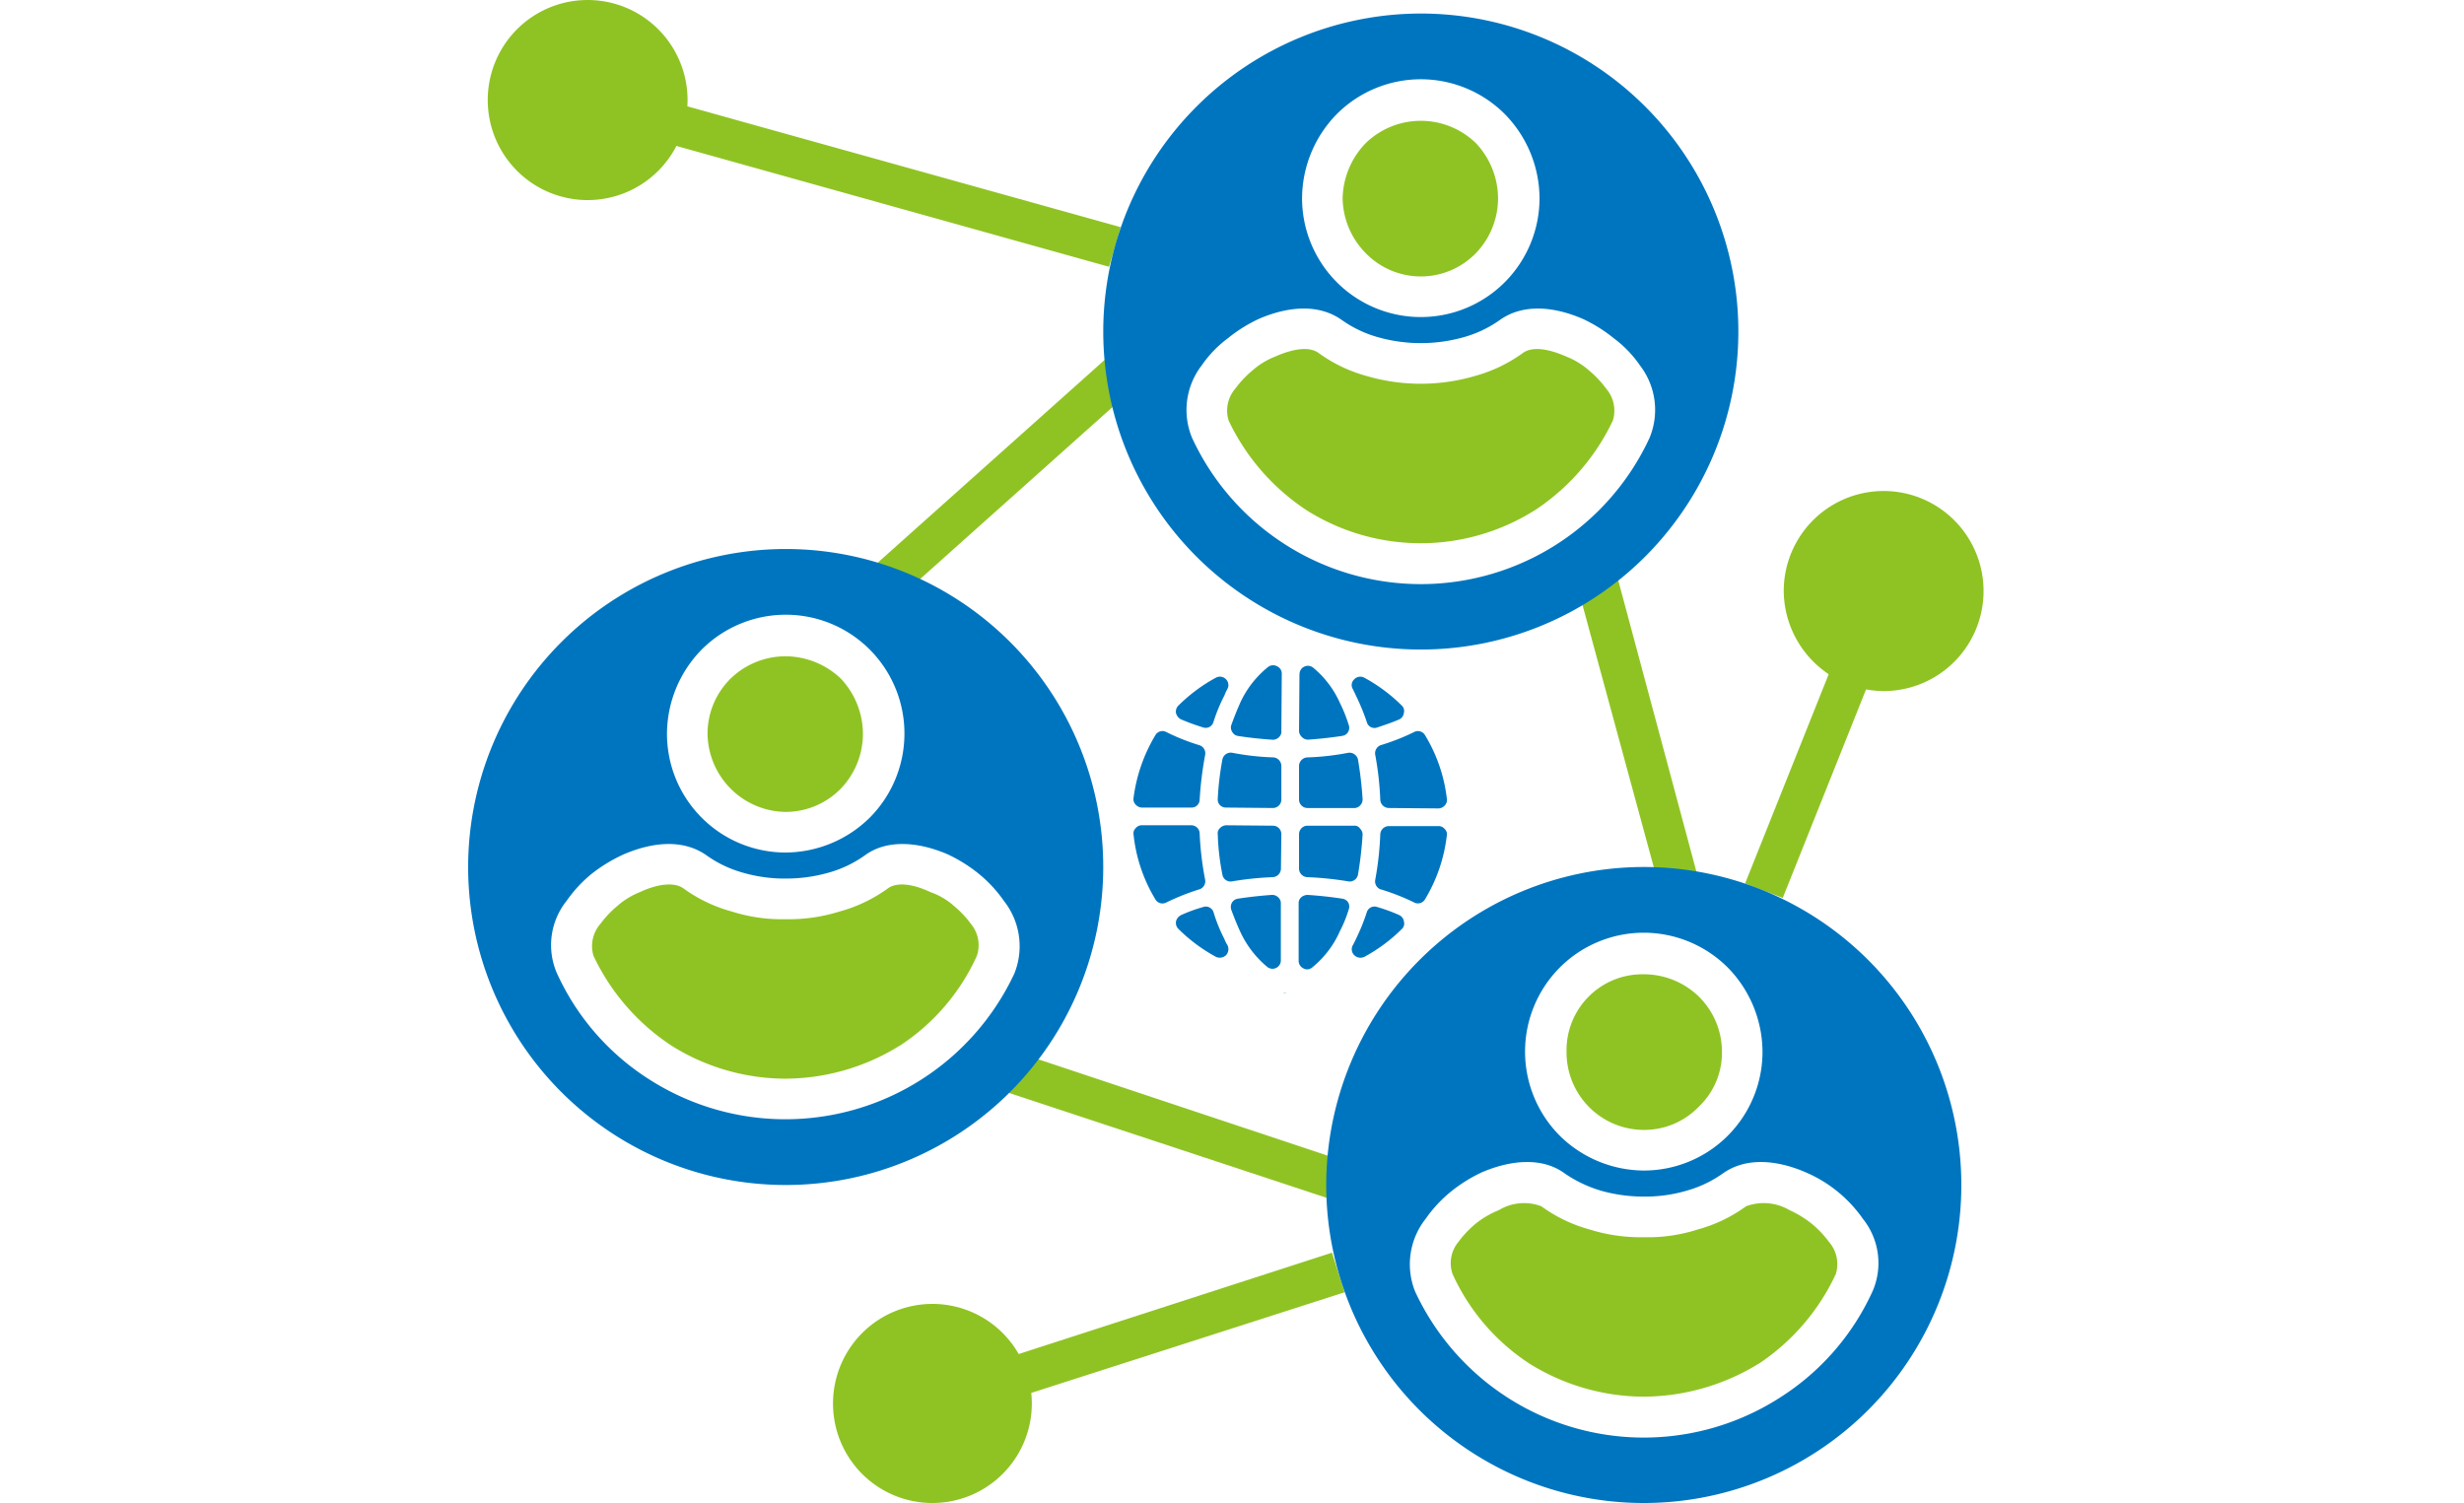 <svg width="200" height="122" fill="none" xmlns="http://www.w3.org/2000/svg"><g clip-path="url(#clip0_3549_17393)"><path d="M104.478 80.613h-.17a.205.205 0 01-.142-.034l.312.034zm-5.982-22.01c.234-.743.532-1.465.89-2.157.065-.177.145-.348.238-.512a.67.67 0 00-.102-.788.683.683 0 00-.82-.142 13.276 13.276 0 00-3.043 2.259.69.69 0 00-.205.616.784.784 0 00.41.513c.58.248 1.174.466 1.778.65a.651.651 0 00.853-.444l.001.005zm11.316-2.669c.068.17.171.341.239.512.343.699.64 1.42.889 2.157a.635.635 0 00.327.415.635.635 0 00.527.03c.615-.206 1.23-.411 1.777-.652a.652.652 0 00.376-.513.6.6 0 00-.171-.616 13.286 13.286 0 00-3.042-2.26.675.675 0 00-.821.143.619.619 0 00-.102.788l.001-.005zm2.91 9.652l4.034.035a.73.73 0 00.664-.493.627.627 0 00.02-.295 12.752 12.752 0 00-1.778-5.169.669.669 0 00-.889-.24c-.87.428-1.775.782-2.703 1.062a.698.698 0 00-.443.788c.226 1.209.363 2.433.409 3.663a.706.706 0 00.684.65h.002zm-20.03-.034h4a.654.654 0 00.683-.65 29.24 29.24 0 01.446-3.629.686.686 0 00-.478-.787 17.32 17.32 0 01-2.667-1.061.66.66 0 00-.889.239 13.157 13.157 0 00-1.778 5.1.631.631 0 00.17.549.727.727 0 00.513.24zm12.749-3.389v2.74a.689.689 0 00.683.685h3.794a.624.624 0 00.478-.206.684.684 0 00.205-.512 30.767 30.767 0 00-.375-3.218.713.713 0 00-.787-.548 20.879 20.879 0 01-3.349.376.71.71 0 00-.65.685l.001-.002zm.034-7.429l-.034 4.621c.015.185.1.356.239.479a.697.697 0 00.512.205 34.356 34.356 0 002.769-.308.655.655 0 00.468-.323.667.667 0 00.044-.567 11.993 11.993 0 00-.711-1.78 7.862 7.862 0 00-2.187-2.876.685.685 0 00-.719-.069.677.677 0 00-.375.617l-.006.002zm-1.469 4.622l.034-4.654a.645.645 0 00-.376-.617.675.675 0 00-.711.034 8.024 8.024 0 00-2.297 2.95c-.239.548-.478 1.13-.711 1.78a.631.631 0 00.068.549.623.623 0 00.478.341c.889.143 1.849.24 2.803.308a.701.701 0 00.514-.205.627.627 0 00.205-.478l-.007-.008zm0 5.545v-2.739a.704.704 0 00-.65-.685 20.867 20.867 0 01-3.349-.376.693.693 0 00-.787.549 23.831 23.831 0 00-.376 3.183.677.677 0 00.171.514.695.695 0 00.514.205l3.795.034a.684.684 0 00.682-.685zm8.063 7.288c.928.279 1.832.634 2.703 1.06a.666.666 0 00.888-.239 12.895 12.895 0 001.778-5.203.57.57 0 00-.17-.513.626.626 0 00-.514-.239h-4.034a.7.7 0 00-.684.651 25.585 25.585 0 01-.409 3.703.698.698 0 00.443.788l-.001-.008zm-5.979-.989a26.39 26.39 0 013.349.342.682.682 0 00.787-.549c.183-1.076.309-2.162.375-3.251a.668.668 0 00-.205-.48.515.515 0 00-.477-.24h-3.795a.69.69 0 00-.683.685v2.808a.705.705 0 00.649.685zm-6.083.342c1.096-.185 2.204-.3 3.315-.342a.701.701 0 00.65-.685l.034-2.807a.682.682 0 00-.684-.686l-3.793-.034a.725.725 0 00-.514.24.57.57 0 00-.17.514c.034 1.092.16 2.18.375 3.252a.671.671 0 00.787.548zm-5.333 1.712c.86-.422 1.752-.776 2.667-1.062a.685.685 0 00.478-.787 25.275 25.275 0 01-.444-3.766.681.681 0 00-.684-.651h-4a.615.615 0 00-.512.24.57.57 0 00-.17.513 12.69 12.69 0 001.778 5.27.66.66 0 00.889.24l-.002.003zm2.969.376a12 12 0 00-1.778.65.782.782 0 00-.41.513.691.691 0 00.205.617 13.28 13.28 0 003.042 2.26.735.735 0 00.82-.143.722.722 0 00.103-.822 2.1 2.1 0 01-.239-.479 12.747 12.747 0 01-.888-2.19.661.661 0 00-.854-.41l-.001.004zm5.611-.991a33.99 33.99 0 00-2.77.307.66.66 0 00-.574.592.715.715 0 00.028.299c.239.65.476 1.232.711 1.746a8.147 8.147 0 002.222 2.91.678.678 0 001.094-.549v-4.62a.635.635 0 00-.205-.479.699.699 0 00-.512-.205l.006-.001zm5.709.309a32.2 32.2 0 00-2.838-.308.818.818 0 00-.478.171.62.62 0 00-.238.514v4.655a.68.68 0 00.375.617.618.618 0 00.684-.034 7.877 7.877 0 002.29-2.979c.29-.559.528-1.143.711-1.746a.691.691 0 00-.034-.582.67.67 0 00-.478-.308h.006zm4.613 1.33a13.644 13.644 0 00-1.778-.651.649.649 0 00-.853.41c-.243.751-.54 1.483-.889 2.19-.069.172-.171.343-.239.48a.664.664 0 00-.091.428.664.664 0 00.193.393.727.727 0 00.821.143 13.27 13.27 0 003.042-2.26.593.593 0 00.171-.616.653.653 0 00-.376-.513l-.001-.004z" fill="#0075BF"/><path d="M73.02 84.89a17.136 17.136 0 006.268-7.295 2.696 2.696 0 00-.47-2.59 8.373 8.373 0 00-1.41-1.49 5.652 5.652 0 00-1.88-1.099c-1.331-.627-2.663-.863-3.447-.314a12.07 12.07 0 01-3.922 1.883c-1.42.444-2.901.656-4.388.628a13.501 13.501 0 01-4.387-.628 12.07 12.07 0 01-3.923-1.883c-.784-.549-2.194-.314-3.525.314a6.189 6.189 0 00-1.803 1.1 8.392 8.392 0 00-1.41 1.49 2.74 2.74 0 00-.547 2.589 17.871 17.871 0 006.346 7.294 17.47 17.47 0 009.245 2.668 17.679 17.679 0 009.244-2.668h.01zm-4.779-29.814a6.545 6.545 0 00-4.465-1.804 6.401 6.401 0 00-4.466 1.804 6.287 6.287 0 00-1.88 4.472 6.435 6.435 0 001.88 4.473 6.417 6.417 0 004.466 1.883 6.267 6.267 0 004.465-1.883 6.42 6.42 0 001.802-4.473 6.565 6.565 0 00-1.802-4.472zm56.329-13.65a17.872 17.872 0 006.347-7.295 2.747 2.747 0 00-.549-2.59 8.42 8.42 0 00-1.41-1.49 6.19 6.19 0 00-1.802-1.098c-1.41-.628-2.743-.863-3.526-.315a12.07 12.07 0 01-3.922 1.884c-2.866.837-5.91.837-8.775 0a12.065 12.065 0 01-3.923-1.884c-.784-.549-2.114-.314-3.525.315a6.195 6.195 0 00-1.803 1.098 8.383 8.383 0 00-1.41 1.49 2.735 2.735 0 00-.548 2.59 17.874 17.874 0 006.346 7.295 17.351 17.351 0 0018.491 0h.009zm-4.779-29.815a6.427 6.427 0 00-8.931 0 6.64 6.64 0 00-1.881 4.473 6.485 6.485 0 001.881 4.472 6.236 6.236 0 008.931 0 6.42 6.42 0 001.803-4.472 6.567 6.567 0 00-1.803-4.473zm22.956 99.091a17.684 17.684 0 006.267-7.295 2.738 2.738 0 00-.549-2.589 8.34 8.34 0 00-1.411-1.49 8.525 8.525 0 00-1.802-1.1 4.117 4.117 0 00-3.525-.314 12.065 12.065 0 01-3.923 1.884c-1.416.455-2.9.667-4.387.627a13.79 13.79 0 01-4.388-.627 12.07 12.07 0 01-3.922-1.884 3.954 3.954 0 00-3.447.315 7.41 7.41 0 00-1.881 1.098 8.372 8.372 0 00-1.409 1.491 2.694 2.694 0 00-.47 2.589 17.14 17.14 0 006.268 7.295 17.674 17.674 0 009.244 2.667 17.96 17.96 0 009.323-2.667h.012zm-4.859-29.813a6.4 6.4 0 00-4.466-1.805 6.145 6.145 0 00-4.466 1.805 6.17 6.17 0 00-1.802 4.472 6.306 6.306 0 001.814 4.484 6.281 6.281 0 004.454 1.871 6.135 6.135 0 004.466-1.883 6.03 6.03 0 001.881-4.472 6.293 6.293 0 00-1.881-4.472zM93.474 30.208l-22.54 20.144-2.115-2.51 22.54-20.144 2.115 2.51zM79.52 84.4l29.643 9.872-1.175 3.06-29.643-9.794L79.52 84.4zm56.075-9.01l-7.49-27.548 3.212-.863 7.412 27.627-3.134.784zm-60.46 36.961l32.982-10.67 1.019 3.217-32.983 10.592-1.018-3.139zm66.514-40.641l9.714-24.322 3.056 1.178-9.715 24.32-3.055-1.177zM90.02 21.655L47.324 9.729l.862-3.216L90.96 18.438l-.94 3.217z" fill="#8FC323"/><path fill-rule="evenodd" clip-rule="evenodd" d="M47.794 16.24a8.103 8.103 0 005.672-2.411 8.127 8.127 0 000-11.417 8.104 8.104 0 00-13.25 2.579 8.131 8.131 0 001.782 8.905 8.108 8.108 0 005.796 2.345zM75.684 122a8.07 8.07 0 007.455-4.988 8.092 8.092 0 00-1.75-8.806 8.06 8.06 0 00-8.793-1.751 8.086 8.086 0 00-4.981 7.465 8.082 8.082 0 002.36 5.717A8.058 8.058 0 0075.684 122zm77.169-65.904a8.112 8.112 0 007.524-4.994 8.125 8.125 0 00-1.75-8.869 8.103 8.103 0 00-12.493 1.256 8.129 8.129 0 00-1.35 4.527 8.198 8.198 0 002.395 5.681 8.176 8.176 0 005.674 2.399z" fill="#8FC323"/><path fill-rule="evenodd" clip-rule="evenodd" d="M63.774 44.563a25.75 25.75 0 0114.32 4.35 25.805 25.805 0 019.494 11.584A25.846 25.846 0 0182 88.627a25.764 25.764 0 01-13.197 7.065 25.74 25.74 0 01-14.893-1.47 25.784 25.784 0 01-11.567-9.506 25.84 25.84 0 01-4.344-14.341 25.851 25.851 0 017.555-18.246 25.777 25.777 0 0118.22-7.566zm0 5.335a9.617 9.617 0 016.818 2.824 9.643 9.643 0 012.82 6.828 9.675 9.675 0 01-2.82 6.825 9.788 9.788 0 01-6.816 2.825 9.617 9.617 0 01-6.818-2.824 9.642 9.642 0 01-2.82-6.828 9.815 9.815 0 012.82-6.825 9.647 9.647 0 016.816-2.825zm18.568 29.107a20.55 20.55 0 01-5.24 6.904 20.512 20.512 0 01-16.254 4.736 20.505 20.505 0 01-8.12-3.01 20.034 20.034 0 01-7.52-8.63 5.74 5.74 0 01.784-5.884 10.77 10.77 0 012.037-2.196 12.645 12.645 0 012.585-1.571c2.354-1.02 4.857-1.256 6.738.078a9.476 9.476 0 002.976 1.412c1.121.32 2.282.48 3.447.47a12.61 12.61 0 003.448-.47 9.482 9.482 0 002.976-1.412c1.802-1.333 4.388-1.098 6.738-.078.896.42 1.738.947 2.507 1.57a10.768 10.768 0 012.037 2.197 5.938 5.938 0 01.86 5.884zm32.984-77.906a25.75 25.75 0 0114.32 4.35 25.803 25.803 0 019.493 11.584 25.842 25.842 0 01-5.587 28.13 25.766 25.766 0 01-13.198 7.065 25.74 25.74 0 01-14.892-1.47 25.784 25.784 0 01-11.568-9.506 25.84 25.84 0 01-4.344-14.34 25.852 25.852 0 017.556-18.247 25.776 25.776 0 0118.22-7.566zm0 5.335a9.648 9.648 0 016.816 2.825 9.817 9.817 0 012.82 6.825 9.656 9.656 0 01-2.823 6.825 9.628 9.628 0 01-13.629 0 9.656 9.656 0 01-2.823-6.825 9.817 9.817 0 012.82-6.825 9.648 9.648 0 016.816-2.825h.003zm18.567 29.108a20.483 20.483 0 01-7.553 8.65 20.443 20.443 0 01-22.029 0 20.485 20.485 0 01-7.553-8.65 5.92 5.92 0 01.785-5.885 9.33 9.33 0 012.116-2.196 12.126 12.126 0 012.507-1.571c2.353-1.02 4.857-1.256 6.737.078a9.498 9.498 0 002.977 1.412c2.255.628 4.639.628 6.894 0a9.496 9.496 0 002.977-1.412c1.88-1.333 4.387-1.098 6.737-.078.897.42 1.739.947 2.507 1.571a9.32 9.32 0 012.115 2.196 5.92 5.92 0 01.783 5.885zm-.469 34.833a25.752 25.752 0 0114.32 4.35 25.803 25.803 0 019.493 11.585 25.85 25.85 0 011.467 14.913 25.831 25.831 0 01-7.054 13.217 25.766 25.766 0 01-13.198 7.064c-5 .996-10.182.485-14.892-1.469a25.777 25.777 0 01-11.568-9.507 25.84 25.84 0 01-4.344-14.34 25.853 25.853 0 017.555-18.247 25.779 25.779 0 0118.221-7.566zm0 5.335a9.65 9.65 0 016.816 2.825 9.817 9.817 0 012.82 6.826 9.638 9.638 0 01-2.82 6.827 9.625 9.625 0 01-6.818 2.825 9.789 9.789 0 01-6.816-2.825 9.676 9.676 0 010-13.653 9.636 9.636 0 016.818-2.825zm18.567 29.108a20.028 20.028 0 01-7.521 8.63 20.446 20.446 0 01-24.385-1.709 20.507 20.507 0 01-5.229-6.921 5.946 5.946 0 01.862-5.884 10.776 10.776 0 012.037-2.197 12.166 12.166 0 012.507-1.57c2.354-1.02 4.931-1.255 6.738.078a10.391 10.391 0 002.976 1.412c1.122.315 2.282.473 3.448.47a11.82 11.82 0 003.447-.47 9.495 9.495 0 002.978-1.412c1.879-1.333 4.387-1.099 6.737-.079 1.861.8 3.462 2.105 4.623 3.767a5.744 5.744 0 01.784 5.884l-.002.001z" fill="#0075BF"/></g><defs><clipPath id="clip0_3549_17393"><path fill="#fff" transform="translate(38)" d="M0 0h123v122H0z"/></clipPath></defs></svg>